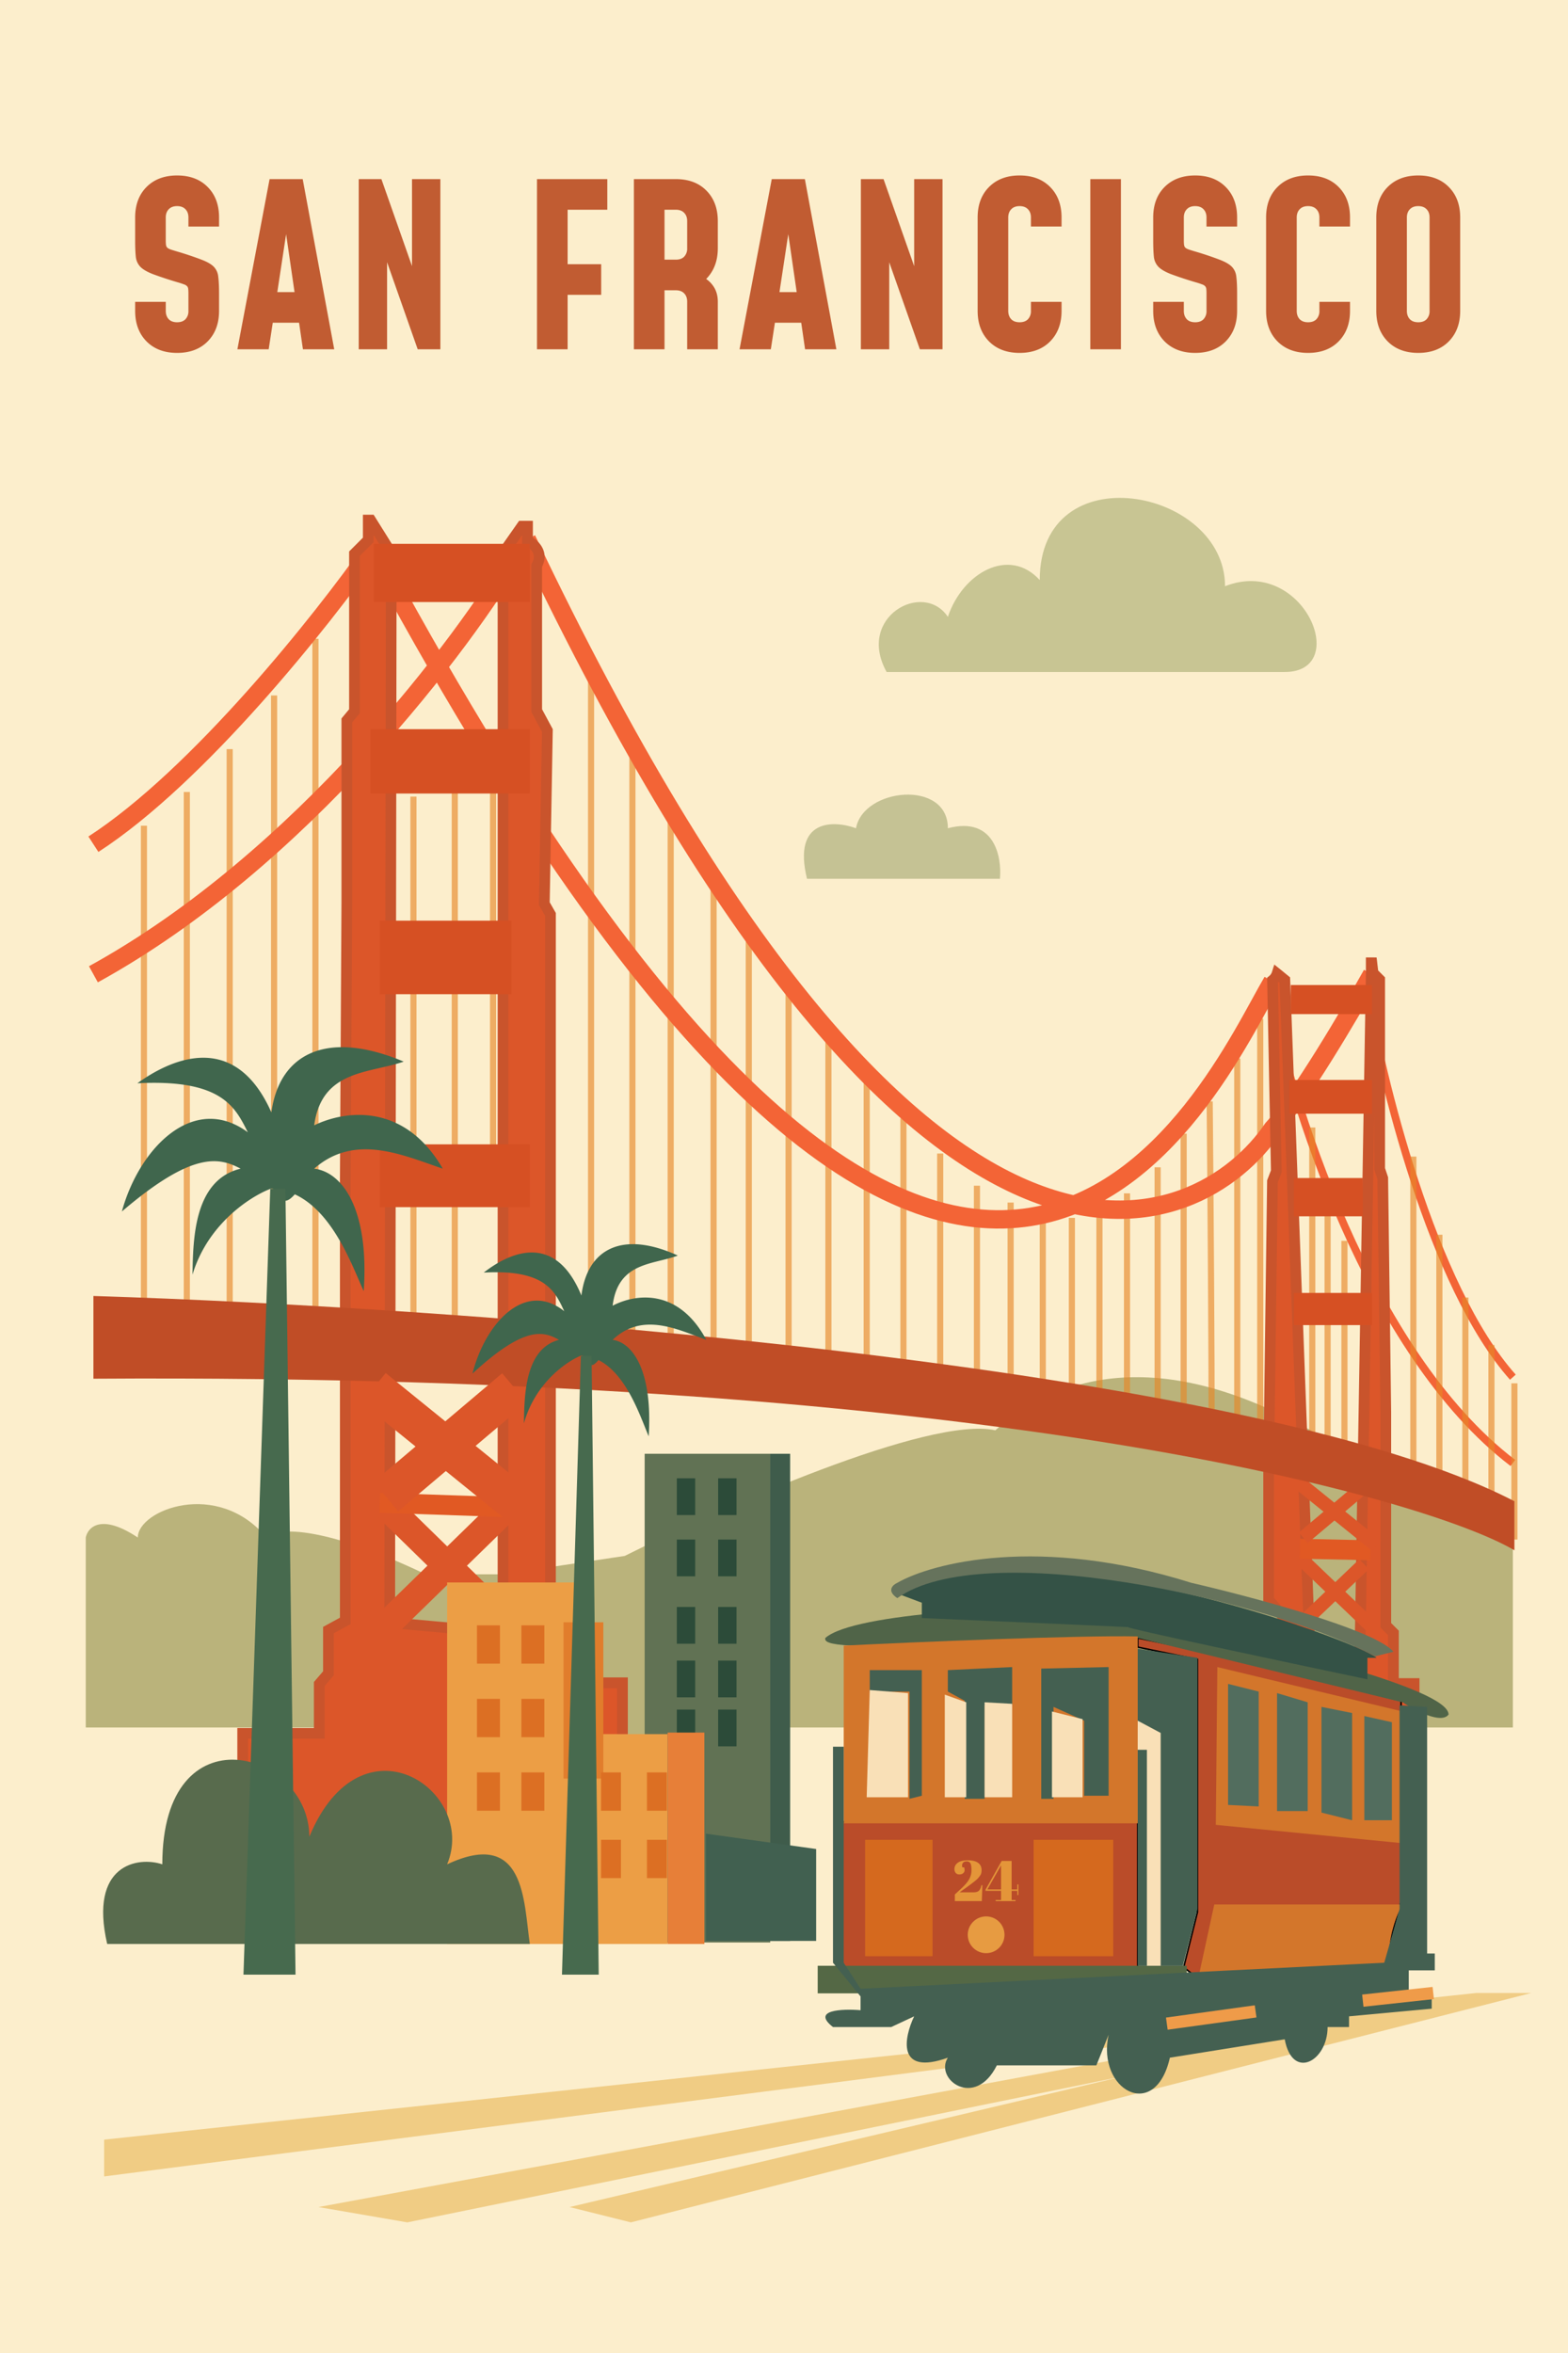 <svg xmlns="http://www.w3.org/2000/svg" width="1024" height="1536" fill="none" viewBox="0 0 1024 1536"><path fill="#FCEECC" d="M0 0h1024v1536H0z"/><path fill="#F0CC84" d="M68 1420.73v-24L964 1301h36l-588 149.73-40-10 362.78-85.63L266 1450.73l-58-10 673.95-124.56z"/><path fill="#BAB37B" d="M90 1003.68c-24-16-32.67-6.67-34 0v124h222l50 47.32h122l56-47.32h482v-138c-43.2-11.2-106-42-132-56-110-62-174.67-27.33-206 0-43.2-9.6-179.33 50.67-242 82l-80 12h-50c-70.4-33.6-98.67-30-104-24-32-38.4-84-18-84 0"/><path fill="#C15C32" d="M115.66 230.37q-12.52 0-20-7.55-7.4-7.56-7.4-19.85v-5.92h20v5.92q0 3.33 1.92 5.4 1.92 2 5.48 2t5.48-2a7.6 7.6 0 0 0 1.92-5.4v-11.4q0-1.93-.15-3.04a3 3 0 0 0-.81-1.78 5 5 0 0 0-2.15-1.18q-1.48-.6-4.3-1.4a251 251 0 0 1-15.91-5.27q-5.64-2.22-8.08-4.74a11 11 0 0 1-2.96-6.51q-.45-4.08-.44-10.89v-14.8q0-12.38 7.4-19.86 7.48-7.55 20-7.55 12.58 0 20 7.56 7.4 7.47 7.4 19.84v5.93h-20v-5.93q0-3.33-1.92-5.33-1.93-2.07-5.48-2.07t-5.48 2.07q-1.93 1.99-1.93 5.33v14.81q0 1.92.15 3.04.14 1.11.74 1.77.67.68 2.22 1.26 1.56.53 4.3 1.34a216 216 0 0 1 15.92 5.33q5.63 2.15 8.07 4.66a10.8 10.8 0 0 1 2.89 6.6q.52 3.99.52 10.8v11.41q0 12.3-7.4 19.85-7.42 7.55-20 7.55m39.37-2.37 21.03-111.08h21.62L218.27 228h-20.44l-2.52-17.33h-17.18L175.47 228zm26.07-37.32h11.25l-6.81-46.8h2.67zM234.27 228V116.92h14.81l25.33 71.98-5.34.15v-72.13h18.52V228h-14.81l-25.33-71.98 5.33-.15V228zm116.42 0V116.92h45.92v20h-25.92v35.54h21.92v20h-21.92V228zm63.28 0V116.92h27.4q12.6 0 20 7.55 7.4 7.49 7.4 19.85v17.77q0 7.86-3.11 13.85-3.12 6-8.89 9.7l-1.48-6.51q6.45 2.3 9.92 6.8 3.56 4.53 3.56 10.97V228h-20v-31.1q0-3.33-1.92-5.33-1.93-2.08-5.48-2.08h-7.4V228zm20-58.5h7.4q3.56 0 5.48-2a7.6 7.6 0 0 0 1.92-5.4v-17.78q0-3.33-1.92-5.33-1.93-2.08-5.48-2.08h-7.4zm49 58.5L504 116.92h21.63L546.2 228h-20.44l-2.51-17.33h-17.18L503.4 228zm26.07-37.32h11.25l-6.8-46.8h2.66zM562.2 228V116.92h14.81l25.33 71.98-5.33.15v-72.13h18.51V228h-14.8l-25.34-71.98 5.34-.15V228zm131.06-30.95v5.92q0 12.3-7.4 19.85-7.42 7.55-20 7.55-12.52 0-20-7.55-7.4-7.56-7.4-19.85v-61.02q0-12.37 7.4-19.84 7.48-7.56 20-7.56 12.58 0 20 7.56 7.4 7.47 7.4 19.84v5.93h-20v-5.93q0-3.33-1.92-5.33-1.93-2.07-5.48-2.07t-5.48 2.07q-1.93 1.99-1.93 5.33v61.02q0 3.33 1.93 5.4 1.91 2 5.48 2 3.56 0 5.48-2a7.6 7.6 0 0 0 1.92-5.4v-5.92zM732.04 228h-20V116.92h20zm48.47 2.37q-12.5 0-20-7.55-7.4-7.56-7.4-19.85v-5.92h20v5.92q0 3.33 1.92 5.4 1.92 2 5.48 2t5.48-2a7.6 7.6 0 0 0 1.93-5.4v-11.4q0-1.93-.15-3.04a3 3 0 0 0-.82-1.78 5 5 0 0 0-2.15-1.18q-1.47-.6-4.29-1.4a251 251 0 0 1-15.92-5.27q-5.62-2.22-8.07-4.74a11 11 0 0 1-2.97-6.51q-.44-4.08-.44-10.89v-14.8q0-12.38 7.4-19.86 7.5-7.55 20-7.55 12.6 0 20 7.56 7.4 7.47 7.4 19.84v5.93h-20v-5.93q0-3.33-1.92-5.33-1.92-2.07-5.48-2.07t-5.48 2.07q-1.92 1.99-1.92 5.33v14.81q0 1.92.14 3.04.15 1.11.74 1.77.67.68 2.23 1.26 1.54.53 4.29 1.34a216 216 0 0 1 15.92 5.33q5.63 2.15 8.07 4.66a10.8 10.8 0 0 1 2.9 6.6q.51 3.99.51 10.8v11.41q0 12.3-7.4 19.85t-20 7.55m101.13-33.32v5.92q0 12.3-7.4 19.85t-20 7.55q-12.5 0-20-7.55-7.4-7.56-7.4-19.85v-61.02q0-12.37 7.4-19.84 7.5-7.56 20-7.56 12.6 0 20 7.56 7.4 7.47 7.4 19.84v5.93h-20v-5.93q0-3.33-1.92-5.33-1.91-2.07-5.48-2.07-3.56 0-5.48 2.07-1.92 1.99-1.92 5.33v61.02q0 3.33 1.92 5.4 1.93 2 5.48 2t5.48-2a7.6 7.6 0 0 0 1.93-5.4v-5.92zm44.56 33.32q-12.52 0-20-7.55-7.4-7.56-7.4-19.85v-61.02q0-12.37 7.4-19.84 7.48-7.56 20-7.56 12.58 0 19.99 7.56 7.4 7.47 7.4 19.84v61.02q0 12.3-7.4 19.85t-20 7.55m0-20q3.56 0 5.48-2a7.6 7.6 0 0 0 1.92-5.4v-61.02q0-3.33-1.92-5.33-1.93-2.07-5.48-2.07t-5.48 2.07q-1.93 1.99-1.93 5.33v61.02q0 3.33 1.93 5.4 1.92 2 5.48 2"/><path stroke="#F36436" stroke-width="5" d="M828 643c14 74 65.6 240 160 312m-96-312c10 60.67 43.2 196.8 96 256"/><path stroke="#E58728" stroke-opacity=".64" stroke-width="4" d="M94 539v320m28-342v342m28-370v370m29-405v409m27 1V417m64 456V520m27 353V481m25 281V505m64-74v452m27-400v400m25-353v360m28-322v322m23 0V608m26 282V645m26 34v216m25 0V705m24 197V730m24 172V753m24 156V774m22 135V785m21 129V789m19 6v124m18-130v132m18-142v149m20-166v168m17-190v193m17-214c.53 52.44 1.35 177.54 1.27 214m0 0c-.02 9.43-.1 15-.27 15-.8 0-.15-10 .27-15ZM808 691v251m15-277v283m34 6V736m10 218V771m11 189V810m45-55v220m17-169v176m17-135v140m17-109v117m15-92v102"/><path stroke="#F36436" stroke-width="12" d="M243 358.6c-32 45.6-113.2 147.96-182 192.5m278-192.5C303 419.93 197 561.27 61 636m283-284c261 548.19 441 452.9 487 384.96 17.86-19.63 50.77-75.48 65-100.96M240 352c392 734.07 554 351 591 288.72"/><path fill="#DC5629" stroke="#C9542C" stroke-width="7" d="M242.06 339.5 255.5 361l-1 695v3.2l3.19.29 67 6 3.81.34V361.1l12.32-17.6h3.68v9.51l1.74 1.01c1.53.9 3.68 2.78 4.92 5.3 1.15 2.35 1.58 5.36-.3 9.12l-.36.73v94.71l.42.78 6.56 12.2-1.98 112.08-.02.96.48.84 3.54 6.19v501.57h47v116.76l-248-16.53v-67.23h50v-32.21l5.16-6.01.84-.99v-28.21l9.18-5.01 1.82-.99V769.02l1-180V470.27l4.19-5.03.81-.97V361.45l7.97-7.97 1.03-1.03V339.5zm653.83 289 .63 5.4.15 1.22 4.33 4.33v123.62l.18.54 1.83 5.48L905 921.55v139.4l1.02 1.02 3.98 3.98V1099h13.5v22.69l-35.95-7.52 7.95-478.11v-7.56zm-61.1 7.7 4.27 3.5 16.33 436.22-26.89-31.7v-84.67l2.5-188.38 2.27-5.91.24-.64-.01-.69-2.46-124.07a9 9 0 0 0 2.95-4.3z"/><path stroke="#DC5629" stroke-width="18" d="m248 979 88 86m-8-78-80 78"/><path fill="#617254" d="M421 949h82v319h-82z"/><path fill="#C8C593" d="M839.02 438.67h-260c-20-36 24-60 40-36 9.6-28.8 40-46 60-24 0-83.2 121-60 121 4 51-20 83 56 39 56"/><path stroke="#2C4B39" stroke-width="12" d="M448 1116v24m27-24v24"/><path fill="#C5C294" d="M653.02 573.66h-126c-9.6-39.2 17.33-38.33 32-33 4.8-26.4 60-32 60 0 30.4-8 35.33 18.67 34 33"/><path fill="#EC9E45" d="M292 1269v-236h90v99h54v137z"/><path fill="#E17D2C" d="M394 1059h-26v102h26z"/><path stroke="#DC5629" stroke-width="9" d="m849 1017 46 44m-4.18-39.91L849 1061"/><path stroke="#E15923" stroke-width="13" d="m849 1011 46 1"/><path stroke="#DC5629" stroke-width="9" d="m847 967 52 42m-4.16-42-43.68 36.81"/><path fill="#E77F38" d="M460 1131h-24v138h24z"/><path fill="#3F5C4B" d="M503 949h13v318h-13z"/><path fill="#416050" d="m533 1207-72-10v70h72z"/><path fill="#586B4D" d="M346 1269H70c-12-52 20-57.33 36-52 0-102 96-74 96-18 34-82 110-30 90 18 51.2-24 50 24.67 54 52"/><path fill="#BA4C29" d="M743 1189.23H549v95h194zm39-106-39-8v-6l39 8 133 33v131l-12 43-121 7-9-7 9-36z"/><path stroke="#000" d="M743 1189.23H549v95h194zm39-106-39-8v-6l39 8 133 33v131l-12 43-121 7-9-7 9-36z"/><path fill="#C04D26" d="M989 980C816.2 890.4 299 853.33 61 846v54c594-3.95 874 80 928 112z"/><path fill="#506448" d="M539 1069.23c19.2-16.8 128.67-21 181-21 113 26 226 54 226 71-4.8 6.4-22-2.67-30-8l-173-42c-56 2-171.8 5.8-187 5s-17.67-2.67-17-5"/><path fill="#D3762B" d="M743 1068.23c-40-.8-144.67 3.66-192 6v116h192zm173 49-121-29-1 103 122 12zm0 126H793l-10 46 124-7c-.8-18.4 5.67-33.67 9-39"/><path fill="#345246" d="m602 1046.23-16-6c90-47 301 31 313 42h-6v14c-54-11.34-160.8-34-156-34s-88-4-135-6z"/><path fill="#66735C" d="M778 1033.23c-99.2-31.2-169.33-13-192 0-3 1.33-7.2 5.2 0 10 56-40 240 .22 312 38l12-3c-12-14.4-93-36-132-45"/><path fill="#546845" d="M534 1301.23v-18h241v9l-30 9z"/><path fill="#446051" d="M594 1104.23h-26v-14h34v82l-8 2zm67-16-42 2v14l11 6v64h13v-61h18zm63 0-44 1v85h8v-60l20 9v49h16z"/><path fill="#446051" d="M544 1140.23h7v141l11 17 209-10.39 1.48-4.61H743v-207l39 6v164l-9.52 37-1.48 4.61 133-6.61 10-35v-133l18 1v161h5v11h-17v17h15v8l-54 5v7h-14c0 22.4-23 35-28 8l-75 12c-9.6 42.4-48 21-40-15l-8 20h-65c-14.4 28.8-41 9-32-5-33.6 12-28.67-13-22-27l-15 7h-38c-14.4-11.2 6-12 18-11v-9l-18-22z"/><path fill="#526D5E" d="m822 1179.23-20-1v-79l20 5zm12 3v-77l20 6v71zm29 1v-69l20 4v70zm28 5v-68l18 4v64z"/><path fill="#D65023" d="M242 476h104v42H242zm2-121h102v38H244zm4 246h86v48h-86zm0 146h98v41h-98z"/><path stroke="#E15923" stroke-width="13" d="m248 981 88 3"/><path stroke="#DC5629" stroke-width="25" d="m244 906 100 81m-8-81-84 71"/><path fill="#F9E0B7" d="m593 1105.23-25-2-2 70h27zm38 6-14-5v67h14zm30 1-18-1v62h18zm46 10-20-5v56h20zm51 9-15-8v19h6v141h9z"/><path fill="#D65023" d="M842 705h54v22h-54zm1-62h53v19h-53zm2 126h45v25h-45zm0 75h51v21h-51z"/><path fill="#40664D" d="M263.63 693c-49.56-20.88-81.07-5.8-86.4 33.15-24.74-55.69-68.08-33.06-87.51-19.01 55.2-2.86 63.87 15.56 72.13 32-35.32-26-70.89 10.1-82.26 51.7 46.58-39.78 63.6-35.26 77.55-27.96-30.74 7.46-31 46.43-31.44 69.22 8.32-27.82 29.37-45.06 44.06-52.89a63 63 0 0 1 7.47-3.42c5.58.32 5.35 15.06 15.3 3.84 25.32 11.75 37.5 46.92 45.01 63.21 3.68-53.9-14.16-77.75-32.34-79.96 26.6-23.39 58-8.74 83.96 0-24.85-42.83-63.12-38.41-83.96-28.29 4.85-36.4 36.1-33.8 58.43-41.59m179.02 126.6c-36.1-16.46-59.07-4.58-62.96 26.1-18.02-43.86-49.6-26.04-63.76-14.97 40.22-2.25 46.54 12.25 52.56 25.2-25.74-20.47-51.66 7.96-59.94 40.73 33.94-31.34 46.34-27.78 56.5-22.03-22.4 5.87-22.59 36.56-22.9 54.52 6.06-21.91 21.4-35.5 32.1-41.66a46 46 0 0 1 5.44-2.7c4.07.26 3.9 11.87 11.15 3.03 18.45 9.26 27.32 36.96 32.8 49.79 2.69-42.45-10.32-61.24-23.56-62.98 19.37-18.42 42.27-6.88 61.18 0-18.11-33.73-46-30.25-61.18-22.28 3.53-28.66 26.3-26.62 42.57-32.75"/><path fill="#476A4E" d="M193 1289h-34l17.5-513h9.89zm198 0h-24l12.35-404h6.98z"/><path stroke="#2C4B39" stroke-width="12" d="M448 965v24m27-24v24"/><path stroke="#DC6F23" stroke-width="15" d="M319 1061v25m29-25v25m-29 23v25m29-25v25m-29 23v25m29-25v25"/><path stroke="#DC6F23" stroke-width="13" d="M399 1157v25m30-25v25m-30 19v25m30-25v25"/><path stroke="#2C4B39" stroke-width="12" d="M448 1005v24m27-24v24m-27 20v24m27-24v24m-27 11v24m27-24v24"/><path stroke="#EF9B49" stroke-width="8" d="m762 1321 58-8m70-7 46-5"/><path fill="#D5691E" d="M565 1277v-76h44v76zm110 0v-76h52v76z"/><circle cx="644" cy="1263" r="12" fill="#E79B41"/><path fill="#E49539" d="M623.31 1220.1q0-2.5 2.17-4.12 2.17-1.6 6.52-1.61 4.35 0 6.67 1.61 2.36 1.62 2.36 4.83 0 1.05-.2 1.91a5 5 0 0 1-.85 1.76q-.64.9-1.28 1.61-.6.71-2.1 1.88-2.25 1.8-4.71 3.59l-2.89 2.06-2.28 1.65h8.99q2.58 0 3.67-1.12t1.53-3.52h.64l-.37 10.37h-17.6v-4.34l3.78-3.49q3.86-3.51 5.46-6.25a12 12 0 0 0 1.61-6.07q0-3.33-.7-4.53-.72-1.23-2.4-1.24-1.7 0-2.36.86a2.8 2.8 0 0 0-.68 1.65q0 .8.23 1.39h1.12q.3.78.3 1.91 0 1.08-.94 1.91-.94.78-2.47.78a3 3 0 0 1-2.4-.97 3.8 3.8 0 0 1-.82-2.51m26.92 20.9v-.71h3.52v-5.99H643.6v-.72l10.56-18.8h6.48v18.62h3.7v-3.26h.72v6.93h-.71v-2.77h-3.7v5.99h2.58v.71zm-5.43-7.6h8.95v-15.77z"/></svg>